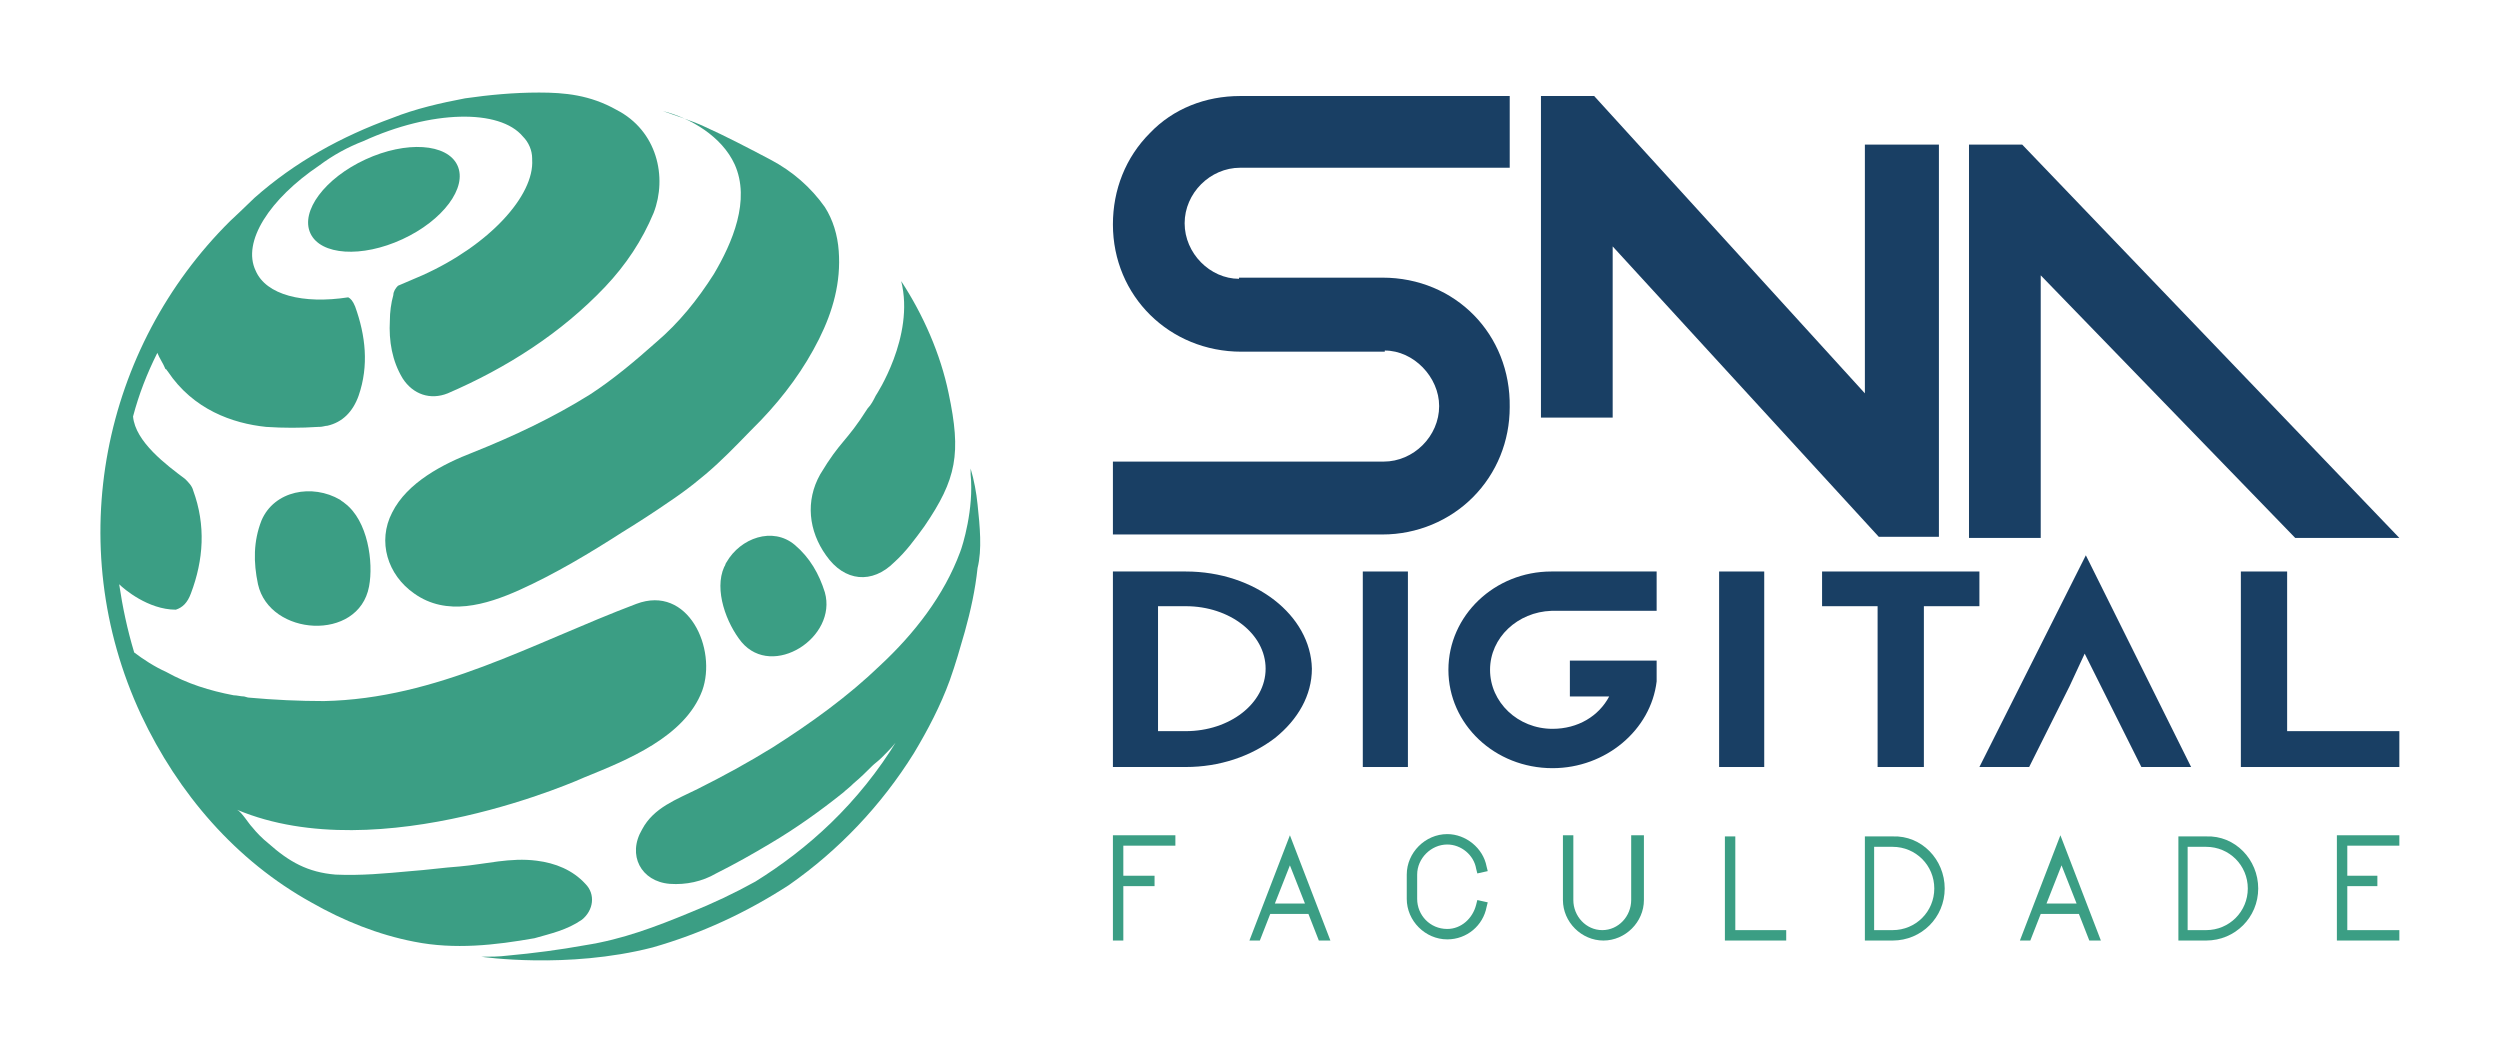 <?xml version="1.0" encoding="utf-8"?>
<!-- Generator: Adobe Illustrator 27.0.0, SVG Export Plug-In . SVG Version: 6.00 Build 0)  -->
<svg version="1.1" id="Layer_1" xmlns="http://www.w3.org/2000/svg" xmlns:xlink="http://www.w3.org/1999/xlink" x="0px" y="0px"
	 viewBox="0 0 216.1 91.4" style="enable-background:new 0 0 216.1 91.4;" xml:space="preserve">
<style type="text/css">
	.st0{fill:#193F64;}
	.st1{fill:#3B9E84;}
</style>
<g>
	<path class="st0" d="M119.5,24h-12.4v0.1c-2.5,0-4.7-2.2-4.7-4.8c0-2.6,2.2-4.8,4.8-4.8h23.3V8.3h-23.3c-3,0-5.8,1.1-7.8,3.2
		c-2.1,2.1-3.2,4.9-3.2,7.9c0,6.2,4.9,11,11.1,11h12.4v-0.1c2.5,0,4.7,2.3,4.7,4.8c0,2.6-2.2,4.8-4.8,4.8H96.2v6.3h23.3
		c3,0,5.8-1.2,7.8-3.2c2.1-2.1,3.2-4.9,3.2-7.8C130.6,28.9,125.8,24,119.5,24z"/>
	<polygon class="st0" points="161.2,34 137.8,8.3 133.2,8.3 133.2,36.1 139.4,36.1 139.4,21.3 162.4,46.4 167.6,46.4 167.6,12.5 
		161.2,12.5 	"/>
	<polygon class="st0" points="176.4,46.5 176.4,23.8 198.4,46.5 207.4,46.5 174.8,12.5 170.2,12.5 170.2,46.5 	"/>
</g>
<path class="st0" d="M102.5,49.4h-6.3v16.9h6.3c2.9,0,5.6-0.9,7.7-2.5c2-1.6,3.2-3.7,3.2-6C113.3,53.2,108.5,49.4,102.5,49.4z
	 M102.5,63.2h-2.4V52.4h2.4c3.8,0,6.9,2.4,6.9,5.4C109.4,60.8,106.3,63.2,102.5,63.2z"/>
<rect x="117.8" y="49.4" class="st0" width="3.9" height="16.9"/>
<rect x="148.6" y="49.4" class="st0" width="3.9" height="16.9"/>
<polygon class="st0" points="171.1,49.4 157.5,49.4 157.5,52.4 162.3,52.4 162.3,66.3 166.3,66.3 166.3,52.4 171.1,52.4 "/>
<polygon class="st0" points="197.7,63.2 197.7,49.4 193.7,49.4 193.7,66.3 207.4,66.3 207.4,63.2 "/>
<polygon class="st0" points="180.3,48 171.1,66.3 175.4,66.3 178.9,59.3 178.9,59.3 180.2,56.5 185.1,66.3 189.4,66.3 "/>
<path class="st0" d="M143.2,52.8v-3.4h-9.1c-4.9,0-8.9,3.8-8.9,8.5c0,4.7,4,8.5,9,8.5c4.6,0,8.5-3.3,9-7.5v-0.4c0-0.5,0-1.4,0-1.4
	h-7.5v3.1h3.4c-0.9,1.7-2.7,2.8-4.9,2.8c-3,0-5.4-2.3-5.4-5.1c0-2.8,2.4-5,5.3-5.1v0L143.2,52.8L143.2,52.8z"/>
<g>
	<path class="st1" d="M97.1,72.2h4.5v0.9h-4.5v2.6h2.7v0.9h-2.7v4.7h-0.9v-4.7v-0.9v-2.6v-0.9C96.2,72.2,97.1,72.2,97.1,72.2z"/>
	<path class="st1" d="M108,81.3l3.5-9.1l3.5,9.1h-1l-0.9-2.3h-3.3l-0.9,2.3H108z M110.2,78.1h2.6l-1.3-3.3L110.2,78.1z"/>
	<path class="st1" d="M127.7,77.8l0.9,0.2l-0.1,0.4c-0.3,1.6-1.7,2.8-3.4,2.8c-1.9,0-3.5-1.6-3.5-3.5v-2.1c0-1.9,1.6-3.5,3.5-3.5
		c1.6,0,3.1,1.2,3.4,2.8l0.1,0.4l-0.9,0.2l-0.1-0.4c-0.2-1.2-1.3-2.1-2.5-2.1c-1.4,0-2.6,1.2-2.6,2.6v2.1c0,1.4,1.1,2.6,2.6,2.6
		c1.2,0,2.2-0.9,2.5-2.1L127.7,77.8z"/>
	<path class="st1" d="M141.2,72.2h0.9v5.6c0,1.9-1.6,3.5-3.5,3.5s-3.5-1.6-3.5-3.5v-5.6h0.9v5.6c0,1.4,1.1,2.6,2.5,2.6
		s2.5-1.2,2.5-2.6V72.2z"/>
	<path class="st1" d="M150,80.4h4.4v0.9H150h-0.9v-0.9v-8.1h0.9V80.4z"/>
	<path class="st1" d="M168.1,76.8c0,2.5-2,4.5-4.5,4.5h-2.4v-9h2.4C166.1,72.2,168.1,74.3,168.1,76.8z M167.2,76.8
		c0-2-1.6-3.6-3.6-3.6h-1.6v7.2h1.6C165.6,80.4,167.2,78.8,167.2,76.8z"/>
	<path class="st1" d="M174.6,81.3l3.5-9.1l3.5,9.1h-1l-0.9-2.3h-3.3l-0.9,2.3H174.6z M176.9,78.1h2.6l-1.3-3.3L176.9,78.1z"/>
	<path class="st1" d="M195.2,76.8c0,2.5-2,4.5-4.5,4.5h-2.4v-9h2.4C193.2,72.2,195.2,74.3,195.2,76.8z M194.3,76.8
		c0-2-1.6-3.6-3.6-3.6h-1.6v7.2h1.6C192.7,80.4,194.3,78.8,194.3,76.8z"/>
	<path class="st1" d="M202.9,72.2h4.5v0.9h-4.5v2.6h2.6v0.9h-2.6v3.8h4.5v0.9h-4.5H202v-0.9v-3.8v-0.9v-2.6v-0.9H202.9z"/>
</g>
<g>
	<path class="st1" d="M29.8,43.5c-0.1-0.1-0.3-0.2-0.4-0.3c-2.4-1.4-5.7-0.8-6.8,1.8c-0.7,1.8-0.7,3.6-0.3,5.5c1,4.5,8.7,5,9.6,0.2
		C32.3,48.6,31.8,45,29.8,43.5z"/>
	<path class="st1" d="M68.7,47.1c-1.9-1.6-4.7-0.6-5.9,1.5c-0.1,0.1-0.1,0.3-0.2,0.4c-0.9,2,0.2,4.9,1.5,6.5
		c2.7,3.2,8.3-0.4,7.2-4.3C70.8,49.6,70,48.2,68.7,47.1z"/>
	<path class="st1" d="M63.5,14.2c1.4,3.1-0.2,6.8-1.8,9.5c-1.4,2.2-3,4.2-5,5.9c-1.8,1.6-3.7,3.2-5.7,4.5c-3.2,2-6.6,3.6-10.1,5
		c-2.6,1-5.7,2.6-7,5.2c-1.3,2.5-0.4,5.4,1.9,7c2.8,2,6.2,1,9.1-0.3c3.1-1.4,6.1-3.2,8.9-5c1.3-0.8,2.7-1.7,4-2.6
		c1.5-1,2.9-2.1,4.2-3.3c1.3-1.2,2.5-2.5,3.8-3.8c2-2.1,3.7-4.4,5-7c1.2-2.4,1.9-4.9,1.7-7.6c-0.1-1.4-0.5-2.7-1.2-3.8
		c-1.2-1.7-2.8-3.1-4.7-4.1c-1.9-1-3.8-2-5.8-2.9c-1.1-0.5-2.4-0.9-3.5-1.3C59.7,10.2,62.4,11.8,63.5,14.2z"/>
	<path class="st1" d="M71.4,48c1.6,2.3,4,2.5,5.9,0.6c1-0.9,1.8-2,2.6-3.1c2.8-4.1,3.2-6.3,2.1-11.5c-0.7-3.4-2.2-6.8-4.1-9.7
		c1.2,4.8-2.2,9.9-2.2,9.9c-0.2,0.4-0.4,0.8-0.7,1.1c-1.9,3-2.3,2.7-4.1,5.7C69.6,43.3,69.9,45.9,71.4,48z"/>
	<path class="st1" d="M50.3,79.5c1-0.8,1.2-2.2,0.3-3.1c-1.1-1.2-2.6-1.8-4.2-2c-2.3-0.3-4.4,0.3-6.7,0.5c-1.4,0.1-2.8,0.3-4.2,0.4
		c-2.2,0.2-4.3,0.4-6.5,0.3c-2.4-0.2-4-1.1-5.8-2.7c-0.5-0.4-1-0.9-1.4-1.4c-0.3-0.3-0.9-1.3-1.3-1.5c12.4,5.2,30-2.8,30-2.8
		c3.7-1.5,8.7-3.5,10.2-7.5c1.3-3.6-1.2-9.2-5.7-7.5c-9,3.4-17.2,8.2-27,8.4c-2.1,0-4.3-0.1-6.5-0.3c0,0-0.1,0-0.4-0.1
		c-0.3,0-0.6-0.1-0.9-0.1c-2.1-0.4-4-1-5.8-2c-1.1-0.5-2-1.1-2.8-1.7c-0.6-2-1-3.9-1.3-5.9c0.4,0.4,2.5,2.2,4.9,2.2
		c0.6-0.2,1-0.6,1.3-1.4c1.1-2.9,1.3-5.9,0.2-8.9c-0.1-0.4-0.4-0.7-0.7-1c-1.6-1.2-4.3-3.2-4.5-5.4c0.5-1.9,1.2-3.7,2.1-5.5
		c0.2,0.5,0.5,0.9,0.7,1.4c0.1,0,0.1,0.1,0.2,0.2c2.2,3.3,5.6,4.5,8.5,4.8c1.5,0.1,3,0.1,4.5,0c0,0,0.1,0,0.1,0
		c0.3,0,0.5-0.1,0.7-0.1c1.3-0.3,2.2-1.2,2.7-2.6c0.9-2.6,0.6-5.2-0.3-7.7c-0.2-0.5-0.4-0.7-0.6-0.8c-3.9,0.6-7.1-0.2-8-2.3
		c-1.2-2.5,1.2-6.2,5.5-9.1c1.2-0.9,2.5-1.6,3.8-2.1c5.9-2.7,11.8-2.8,13.8-0.4c0.5,0.5,0.8,1.2,0.8,1.9c0,0,0,0,0,0.1
		c0.2,3.1-3.7,7.4-9.5,10c-0.7,0.3-1.4,0.6-2.1,0.9c-0.2,0.2-0.4,0.5-0.4,0.8c-0.2,0.7-0.3,1.5-0.3,2.2c-0.1,1.8,0.2,3.5,1.1,5
		c0.9,1.4,2.4,1.9,3.9,1.3c5.1-2.2,9.8-5.2,13.6-9.2c1.8-1.9,3.2-4,4.2-6.4c1.2-3.1,0.3-7.1-3.2-8.9C51,8.2,48.8,8,46.6,8
		c-2.2,0-4.3,0.2-6.4,0.5c-2.1,0.4-4.3,0.9-6.3,1.7c-4.4,1.6-8.4,3.8-11.9,6.9c-0.6,0.6-2.1,2-2.1,2c-11,10.9-14.6,27.9-7.7,42.7
		c3.2,6.8,8.2,12.6,14.7,16.2c2.8,1.6,5.8,2.8,8.9,3.4c3.5,0.7,7,0.3,10.4-0.3C47.6,80.7,49,80.4,50.3,79.5z"/>
	<path class="st1" d="M84.5,43.6c-0.1-1-0.3-2.1-0.6-3.1c0,0,0,0,0,0.5c0.3,3-0.7,6.2-0.9,6.7c-1.4,3.8-4,7.1-6.9,9.8
		c-2.8,2.7-6,5-9.3,7.1c-2.1,1.3-4.3,2.5-6.5,3.6c-1.8,0.9-3.8,1.6-4.8,3.5c-1.3,2.2-0.1,4.5,2.4,4.7c1.4,0.1,2.8-0.2,4-0.9
		c1.6-0.8,3.2-1.7,4.7-2.6c2.2-1.3,4.3-2.8,6.3-4.4c0.2-0.2,0.5-0.4,0.9-0.8c0.6-0.5,1.1-1,1.6-1.5c0.2-0.2,0.5-0.4,0.8-0.7
		c0.7-0.7,1.2-1.2,1.4-1.6c0,0,0,0,0,0c-3.4,5.6-7.8,9.5-12.3,12.3c-1.8,1-3.7,1.9-5.7,2.7c-2.9,1.2-5.8,2.3-9,2.8
		c-2.2,0.4-4.5,0.7-6.7,0.9c-0.8,0.1-1.5,0.1-2.3,0.1c0,0,7.4,1.1,14.8-0.8c4.2-1.2,8.1-3,11.8-5.4c4.3-3,8-6.9,10.8-11.4
		c1.2-2,2.3-4.1,3.1-6.3c0.5-1.4,0.9-2.8,1.3-4.2c0.5-1.8,0.9-3.6,1.1-5.5C84.9,47.5,84.7,45.5,84.5,43.6z"/>
	<ellipse transform="matrix(0.908 -0.419 0.419 0.908 -4.167 15.525)" class="st1" cx="33.2" cy="17.2" rx="7" ry="3.8"/>
</g>
</svg>
